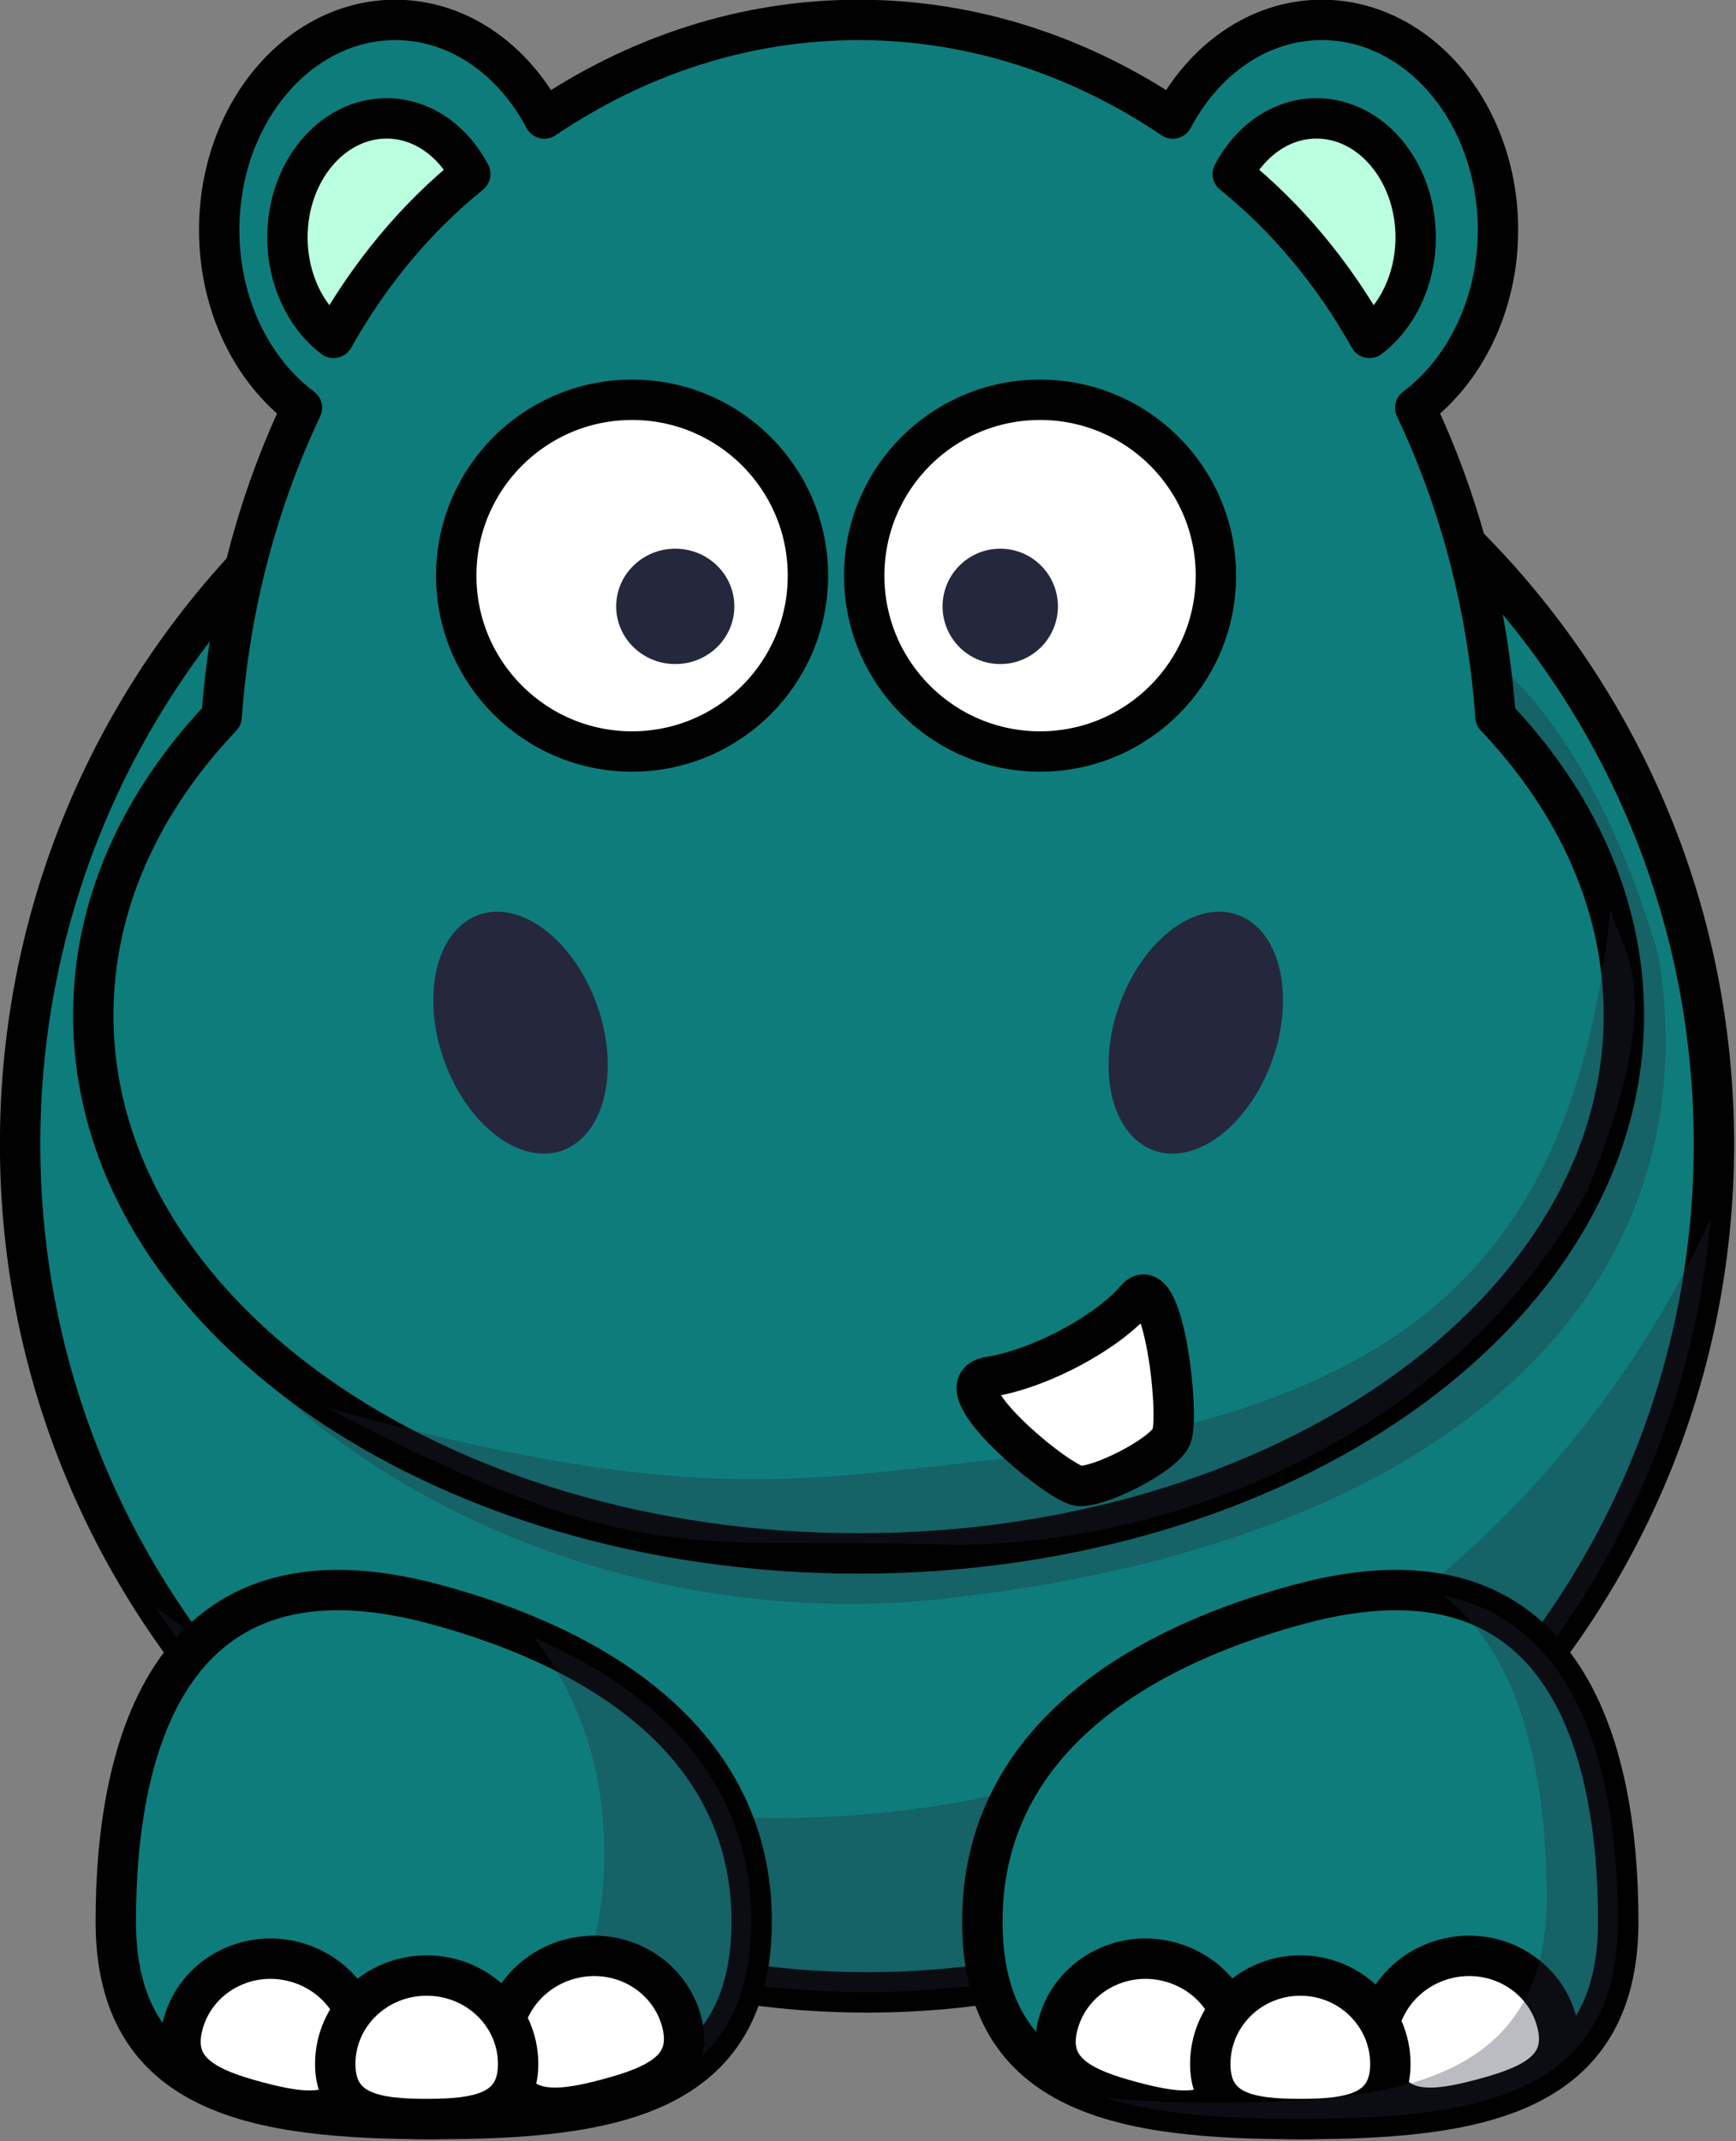 <svg width="617" height="761" xmlns="http://www.w3.org/2000/svg" xmlns:xlink="http://www.w3.org/1999/xlink" xml:space="preserve" overflow="hidden"><rect width="100%" height="100%" fill="#808080" stroke="none"/><g transform="translate(-2521 -352)"><path d="M3130 758.5C3130.05 924.994 2995.28 1060 2829 1060 2662.72 1060 2527.94 925.003 2528 758.5 2527.94 591.997 2662.72 457 2829 457 2995.28 457 3130.06 591.997 3130 758.5Z" fill="#0E7C7B" fill-rule="evenodd"/><path d="M3130.15 758.578C3130.2 925.073 2995.43 1060.08 2829.15 1060.08 2662.87 1060.08 2528.1 925.081 2528.15 758.578 2528.1 592.076 2662.87 457.078 2829.15 457.078 2995.43 457.078 3130.21 592.076 3130.15 758.578Z" stroke="#010101" stroke-width="14.353" stroke-linecap="round" stroke-linejoin="round" stroke-miterlimit="10" fill="none" fill-rule="evenodd"/><path d="M3129 785C3071.68 910.706 2944.85 998.099 2797.65 998.099 2714.21 998.099 2637.39 970.017 2576 922.802 2629.75 1005.41 2722.85 1060 2828.76 1060 2986.35 1060 3115.69 939.108 3129 785Z" fill="#25283D" fill-rule="evenodd" fill-opacity="0.31"/><path d="M2562.15 1034.84C2562.13 1097.15 2612.73 1105.08 2675.14 1105.08 2737.57 1105.08 2788.16 1097.14 2788.15 1034.84 2788.16 972.535 2735.45 938.141 2675.14 922.02 2581.35 896.928 2562.14 972.535 2562.15 1034.84Z" stroke="#010101" stroke-width="14.353" stroke-linecap="round" stroke-linejoin="round" stroke-miterlimit="10" fill="#0E7C7B" fill-rule="evenodd"/><path d="M2710.86 934C2726.3 954.253 2735.78 979.547 2735.78 1010.77 2735.8 1084.56 2685.25 1094 2622.91 1094 2613.27 1094 2603.93 1093.71 2595 1093.05 2615.44 1102.99 2643.78 1105 2675.13 1105 2737.47 1105 2788.01 1096.98 2788 1034.59 2788.01 985.001 2754.74 953.126 2710.86 934Z" fill="#25283D" fill-rule="evenodd" fill-opacity="0.31"/><path d="M2763.26 1070.43C2767.81 1087.35 2754.27 1093.28 2736.86 1097.93 2719.44 1102.6 2704.76 1104.22 2700.21 1087.3 2695.68 1070.38 2706.1 1052.89 2723.52 1048.24 2740.93 1043.57 2758.73 1053.52 2763.26 1070.43Z" stroke="#010101" stroke-width="14.353" stroke-linecap="round" stroke-linejoin="round" stroke-miterlimit="10" fill="#FFFFFF" fill-rule="evenodd"/><path d="M2649.08 1088.29C2644.54 1105.22 2629.86 1103.6 2612.44 1098.94 2595.02 1094.29 2581.49 1088.35 2586.04 1071.43 2590.58 1054.52 2608.36 1044.57 2625.78 1049.23 2643.2 1053.89 2653.63 1071.39 2649.08 1088.29Z" stroke="#010101" stroke-width="14.353" stroke-linecap="round" stroke-linejoin="round" stroke-miterlimit="10" fill="#FFFFFF" fill-rule="evenodd"/><path d="M2705.15 1085.51C2705.16 1102.87 2690.61 1105.08 2672.65 1105.08 2654.69 1105.08 2640.14 1102.87 2640.15 1085.51 2640.15 1068.15 2654.69 1054.08 2672.65 1054.08 2690.6 1054.08 2705.16 1068.15 2705.15 1085.51Z" stroke="#010101" stroke-width="14.353" stroke-linecap="round" stroke-linejoin="round" stroke-miterlimit="10" fill="#FFFFFF" fill-rule="evenodd"/><path d="M3096.15 1034.84C3096.17 1097.15 3045.57 1105.08 2983.15 1105.08 2920.72 1105.08 2870.13 1097.14 2870.15 1034.84 2870.13 972.535 2922.86 938.141 2983.15 922.02 3076.95 896.928 3096.17 972.535 3096.15 1034.84Z" stroke="#010101" stroke-width="14.353" stroke-linecap="round" stroke-linejoin="round" stroke-miterlimit="10" fill="#0E7C7B" fill-rule="evenodd"/><path d="M3074.27 1070.43C3078.81 1087.35 3065.28 1093.28 3047.86 1097.93 3030.45 1102.6 3015.75 1104.22 3011.22 1087.3 3006.68 1070.38 3017.1 1052.89 3034.52 1048.23 3051.93 1043.58 3069.73 1053.51 3074.27 1070.43Z" stroke="#010101" stroke-width="14.353" stroke-linecap="round" stroke-linejoin="round" stroke-miterlimit="10" fill="#FFFFFF" fill-rule="evenodd"/><path d="M2960.09 1088.29C2955.55 1105.22 2940.86 1103.6 2923.45 1098.94 2906.03 1094.29 2892.5 1088.35 2897.04 1071.43 2901.58 1054.52 2919.38 1044.57 2936.79 1049.23 2954.2 1053.89 2964.63 1071.39 2960.09 1088.29Z" stroke="#010101" stroke-width="14.353" stroke-linecap="round" stroke-linejoin="round" stroke-miterlimit="10" fill="#FFFFFF" fill-rule="evenodd"/><path d="M3015.15 1085.51C3015.15 1102.87 3000.83 1105.08 2983.15 1105.08 2965.47 1105.08 2951.14 1102.87 2951.15 1085.51 2951.16 1068.15 2965.48 1054.08 2983.15 1054.08 3000.83 1054.08 3015.15 1068.15 3015.15 1085.51Z" stroke="#010101" stroke-width="14.353" stroke-linecap="round" stroke-linejoin="round" stroke-miterlimit="10" fill="#FFFFFF" fill-rule="evenodd"/><path d="M3033.98 919C3063.06 941.363 3070.72 986.669 3070.71 1026.66 3070.73 1091.02 3018.4 1099.25 2953.82 1099.25 2939.81 1099.25 2926.45 1098.81 2914 1097.54 2933.08 1103.63 2956.99 1105 2982.98 1105 3045.41 1105 3096.02 1097.09 3096 1034.89 3096.01 986.148 3084.2 929.309 3033.98 919Z" fill="#25283D" fill-rule="evenodd" fill-opacity="0.31"/><path d="M3110.38 691.381C3129.65 806.764 3042.31 899.328 2857.4 920.079 2702.36 937.479 2550.95 834.386 2551 703.061 2639.07 569.367 2886.66 418.167 2888.03 549.492 2888.62 605.999 3044.36 468.185 3110.41 691.381Z" fill="#25283D" fill-rule="evenodd" fill-opacity="0.31"/><path d="M3052.38 606.654C3049.53 567.005 3039.48 529.8 3023.85 496.854 3041.46 483.643 3053.25 460.251 3053.25 433.63 3053.25 392.443 3025.18 359 2990.64 359 2968.3 359 2948.77 373.052 2937.69 394.044 2904.68 371.77 2866.56 359 2825.96 359 2785.35 359 2747.31 371.78 2714.31 394.044 2703.23 373.052 2683.7 359 2661.36 359 2626.82 359 2598.76 392.443 2598.76 433.63 2598.76 460.289 2610.51 483.652 2628.16 496.854 2612.53 529.8 2602.47 567.014 2599.62 606.664 2570.81 637.02 2554 673.485 2554 712.722 2554 818.358 2675.78 904 2826 904 2976.22 904 3098 818.358 3098 712.722 3098 673.485 3081.19 637.011 3052.38 606.654Z" fill="#0E7C7B" fill-rule="evenodd"/><path d="M3052.53 606.73C3049.68 567.081 3039.63 529.876 3024 496.928 3041.61 483.718 3053.4 460.328 3053.4 433.706 3053.4 392.518 3025.33 359.076 2990.79 359.076 2968.45 359.076 2948.92 373.129 2937.84 394.121 2904.83 371.847 2866.71 359.076 2826.11 359.076 2785.5 359.076 2747.46 371.856 2714.46 394.121 2703.38 373.129 2683.85 359.076 2661.52 359.076 2626.97 359.076 2598.91 392.518 2598.91 433.706 2598.91 460.364 2610.66 483.727 2628.31 496.928 2612.68 529.876 2602.62 567.09 2599.77 606.74 2570.96 637.097 2554.15 673.561 2554.15 712.796 2554.15 818.434 2675.93 904.076 2826.16 904.076 2976.37 904.076 3098.15 818.434 3098.15 712.796 3098.15 673.561 3081.34 637.089 3052.53 606.73Z" stroke="#010101" stroke-width="14.353" stroke-linecap="round" stroke-linejoin="round" stroke-miterlimit="10" fill="none" fill-rule="evenodd"/><path d="M2970.3 735.671C2959.68 757.552 2940.18 767.837 2926.76 758.622 2913.33 749.404 2911.07 724.207 2921.7 702.317 2932.33 680.437 2951.83 670.171 2965.25 679.377 2978.66 688.584 2980.93 713.791 2970.3 735.671Z" fill="#25283D" fill-rule="evenodd"/><path d="M2681.7 735.671C2692.32 757.552 2711.83 767.837 2725.25 758.622 2738.67 749.404 2740.93 724.207 2730.3 702.317 2719.68 680.437 2700.18 670.171 2686.76 679.377 2673.33 688.584 2671.07 713.791 2681.7 735.671Z" fill="#25283D" fill-rule="evenodd"/><path d="M2988.9 394.073C2976.36 394.073 2965.41 401.989 2959.15 413.831 2978.33 429.313 2994.84 449.08 3007.74 472.073 3017.59 464.581 3024.15 451.341 3024.15 436.337 3024.15 413.012 3008.35 394.073 2988.9 394.073Z" stroke="#010101" stroke-width="14.353" stroke-linecap="round" stroke-linejoin="round" stroke-miterlimit="10" fill="#BAFFDF" fill-rule="evenodd"/><path d="M2658.41 394.073C2670.95 394.073 2681.9 401.989 2688.15 413.831 2668.97 429.313 2652.46 449.08 2639.55 472.073 2629.7 464.581 2623.15 451.341 2623.15 436.337 2623.15 413.012 2638.95 394.073 2658.41 394.073Z" stroke="#010101" stroke-width="14.353" stroke-linecap="round" stroke-linejoin="round" stroke-miterlimit="10" fill="#BAFFDF" fill-rule="evenodd"/><path d="M2953.15 556.575C2953.16 591.086 2925.17 619.075 2890.65 619.075 2856.13 619.075 2828.14 591.086 2828.15 556.575 2828.16 522.056 2856.12 494.075 2890.65 494.075 2925.18 494.075 2953.16 522.056 2953.15 556.575Z" stroke="#010101" stroke-width="14.353" stroke-linecap="round" stroke-linejoin="round" stroke-miterlimit="10" fill="#FFFFFF" fill-rule="evenodd"/><path d="M2897 567.5C2897 578.823 2887.82 588 2876.5 588 2865.18 588 2856 578.823 2856 567.5 2856.01 556.184 2865.18 547 2876.5 547 2887.82 547 2897 556.184 2897 567.5Z" fill="#25283D" fill-rule="evenodd"/><path d="M2808.15 556.575C2808.16 591.086 2780.17 619.075 2745.65 619.075 2711.13 619.075 2683.14 591.086 2683.15 556.575 2683.16 522.056 2711.13 494.075 2745.65 494.075 2780.17 494.075 2808.16 522.056 2808.15 556.575Z" stroke="#010101" stroke-width="14.353" stroke-linecap="round" stroke-linejoin="round" stroke-miterlimit="10" fill="#FFFFFF" fill-rule="evenodd"/><path d="M2782 567.5C2782 578.823 2772.6 588 2761 588 2749.4 588 2740 578.823 2740 567.5 2740.01 556.184 2749.4 547 2761 547 2772.6 547 2782 556.184 2782 567.5Z" fill="#25283D" fill-rule="evenodd"/><path d="M3093.44 675C3079.86 806.073 3015.38 855.089 2867.52 871.52 2801.4 878.86 2759.15 886.21 2637 852.229 2749.05 911.007 2766.49 898.151 2854.66 900.898 2922.16 903.017 3030.99 872.437 3085.18 775.097 3115.48 700.714 3096.14 689.378 3093.44 675Z" fill="#25283D" fill-rule="evenodd" fill-opacity="0.31"/><path d="M2872.47 841.365C2891.44 838.313 2915 825.107 2924.65 813.746 2934.58 802.083 2940.38 855.243 2937.35 862.537 2934.56 869.232 2911.15 880.952 2904.3 880.029 2896.93 879.034 2854.73 844.215 2872.47 841.365Z" stroke="#010101" stroke-width="14.353" stroke-linejoin="round" stroke-miterlimit="10" fill="#FFFFFF" fill-rule="evenodd"/></g></svg>